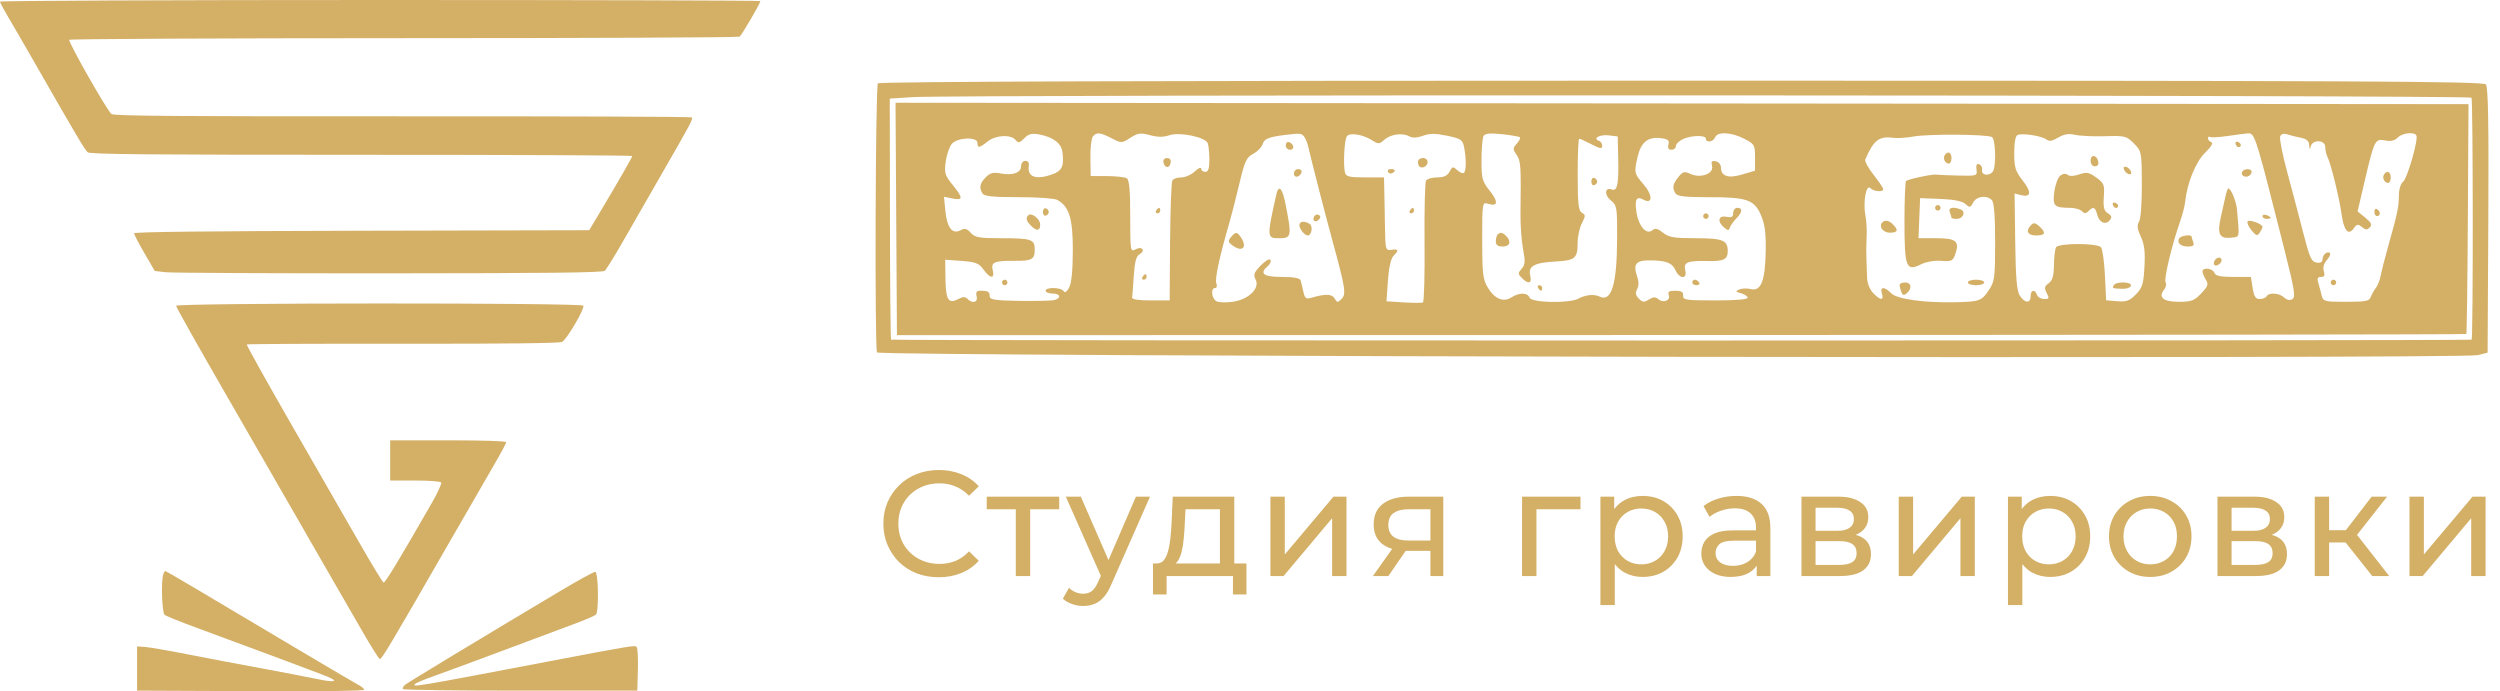 <?xml version="1.0" encoding="UTF-8"?> <svg xmlns="http://www.w3.org/2000/svg" width="217" height="60" viewBox="0 0 217 60" fill="none"><path fill-rule="evenodd" clip-rule="evenodd" d="M76.199 7.237C75.989 7.582 75.916 30.249 76.124 30.59C76.341 30.946 213.755 31.177 215.095 30.825L215.924 30.606L215.986 19.131C216.03 10.857 215.973 7.563 215.779 7.327C215.554 7.052 204.413 7 145.928 7C100.299 7 76.294 7.082 76.199 7.237ZM88.144 12.143C88.385 12.437 88.495 12.417 88.906 12.001C89.286 11.616 89.56 11.548 90.227 11.674C91.416 11.9 92.118 12.435 92.219 13.19C92.378 14.388 92.192 14.819 91.386 15.115C89.927 15.649 89.142 15.371 89.303 14.379C89.343 14.129 89.222 13.959 89.001 13.959C88.793 13.959 88.631 14.162 88.631 14.423C88.631 14.997 87.902 15.254 86.843 15.053C86.222 14.934 85.936 15.01 85.561 15.39C85.042 15.915 84.969 16.292 85.286 16.799C85.435 17.037 86.227 17.117 88.405 17.114C90.011 17.112 91.524 17.218 91.767 17.349C92.807 17.913 93.129 18.963 93.121 21.758C93.116 23.485 93.005 24.596 92.801 24.97C92.598 25.339 92.428 25.446 92.321 25.27C92.117 24.934 90.762 24.906 90.762 25.237C90.762 25.369 91.029 25.477 91.354 25.477C92.031 25.477 92.153 25.867 91.532 26.041C91.304 26.105 89.946 26.14 88.513 26.118C86.375 26.084 85.909 26.013 85.908 25.717C85.907 25.32 85.769 25.237 85.101 25.237C84.766 25.237 84.681 25.361 84.773 25.717C84.91 26.247 84.409 26.383 83.967 25.935C83.78 25.746 83.574 25.746 83.227 25.934C82.335 26.417 82.096 26.068 82.068 24.243L82.043 22.543L83.474 22.648C84.691 22.737 84.974 22.849 85.367 23.395C85.945 24.2 86.362 24.231 86.169 23.454C85.996 22.755 86.304 22.624 88.076 22.641C89.573 22.656 89.815 22.518 89.815 21.649C89.815 20.771 89.534 20.678 86.872 20.678C84.991 20.678 84.618 20.611 84.256 20.206C83.92 19.829 83.739 19.785 83.363 19.989C82.667 20.367 82.193 19.754 82.055 18.296L81.939 17.078L82.68 17.229C83.611 17.417 83.611 17.182 82.68 16.038C82.013 15.217 81.954 15.018 82.089 14.021C82.172 13.412 82.415 12.717 82.63 12.477C83.128 11.919 84.842 11.859 84.842 12.399C84.842 12.876 85.004 12.854 85.724 12.279C86.425 11.721 87.737 11.647 88.144 12.143ZM90.525 18.398C90.525 18.618 90.64 18.759 90.78 18.712C90.92 18.665 91.035 18.524 91.035 18.398C91.035 18.273 90.92 18.132 90.78 18.084C90.64 18.037 90.525 18.178 90.525 18.398ZM89.254 18.687C89.016 18.928 89.078 19.177 89.477 19.581C89.98 20.091 90.289 20.056 90.289 19.487C90.289 19.005 89.524 18.413 89.254 18.687ZM86.973 24.517C86.973 24.649 87.08 24.758 87.21 24.758C87.34 24.758 87.447 24.649 87.447 24.517C87.447 24.386 87.34 24.277 87.21 24.277C87.08 24.277 86.973 24.386 86.973 24.517ZM94.854 11.859C94.728 12.024 94.635 12.861 94.647 13.719L94.67 15.279L96.091 15.284C96.872 15.286 97.645 15.374 97.808 15.478C98.02 15.613 98.104 16.551 98.104 18.781C98.104 21.788 98.12 21.886 98.563 21.646C99.132 21.337 99.469 21.751 98.908 22.07C98.624 22.231 98.49 22.734 98.415 23.927C98.359 24.826 98.292 25.678 98.267 25.82C98.239 25.983 98.827 26.077 99.874 26.077H101.526L101.562 21.002C101.582 18.211 101.671 15.808 101.76 15.663C101.848 15.518 102.201 15.399 102.543 15.399C102.885 15.399 103.412 15.164 103.713 14.877C104.014 14.59 104.261 14.482 104.261 14.637C104.261 14.792 104.421 14.919 104.617 14.919C104.879 14.919 104.972 14.641 104.972 13.859C104.972 13.276 104.909 12.633 104.833 12.431C104.63 11.896 102.363 11.43 101.478 11.743C100.99 11.915 100.486 11.912 99.824 11.733C99.002 11.511 98.767 11.542 98.114 11.962C97.369 12.439 97.34 12.44 96.496 12.004C95.484 11.481 95.165 11.453 94.854 11.859ZM101.611 14.139C101.515 14.645 101.095 14.613 100.988 14.092C100.943 13.874 101.073 13.719 101.301 13.719C101.545 13.719 101.661 13.876 101.611 14.139ZM100.458 18.518C100.32 18.518 100.273 18.41 100.354 18.278C100.434 18.146 100.547 18.038 100.604 18.038C100.662 18.038 100.709 18.146 100.709 18.278C100.709 18.41 100.596 18.518 100.458 18.518ZM99.274 24.277C99.136 24.277 99.089 24.169 99.169 24.038C99.25 23.906 99.363 23.798 99.42 23.798C99.478 23.798 99.525 23.906 99.525 24.038C99.525 24.169 99.412 24.277 99.274 24.277ZM109.589 12.522C109.738 12.047 110.091 11.897 111.484 11.721C112.836 11.55 112.967 11.561 113.2 11.859C113.329 12.024 113.492 12.429 113.564 12.759C113.755 13.645 115.026 18.59 115.63 20.798C116.783 25.018 116.865 25.528 116.452 25.941C116.11 26.283 116.055 26.28 115.847 25.909C115.62 25.505 115.035 25.488 113.804 25.853C113.37 25.982 113.257 25.892 113.133 25.323C113.051 24.946 112.943 24.503 112.893 24.337C112.832 24.138 112.286 24.038 111.255 24.038C109.652 24.038 109.278 23.738 110.061 23.08C110.255 22.917 110.35 22.679 110.272 22.552C110.194 22.424 109.816 22.646 109.43 23.045C108.85 23.647 108.773 23.853 108.983 24.25C109.384 25.009 108.416 25.977 107.047 26.188C106.446 26.28 105.786 26.261 105.581 26.145C105.158 25.905 105.071 24.997 105.471 24.997C105.622 24.997 105.666 24.822 105.575 24.582C105.434 24.208 105.859 22.251 106.736 19.238C106.909 18.644 107.288 17.156 107.579 15.93C108.041 13.985 108.193 13.657 108.773 13.353C109.139 13.161 109.506 12.787 109.589 12.522ZM111.603 12.619C111.603 12.828 111.772 12.999 111.978 12.999C112.396 12.999 112.323 12.482 111.884 12.334C111.729 12.282 111.603 12.41 111.603 12.619ZM112.313 15.059C112.313 15.482 112.823 15.409 112.97 14.964C113.021 14.807 112.894 14.679 112.688 14.679C112.482 14.679 112.313 14.85 112.313 15.059ZM110.78 16.899C109.958 20.568 109.964 20.678 110.985 20.678C112.114 20.678 112.14 20.555 111.589 17.738C111.308 16.303 110.988 15.971 110.78 16.899ZM114.082 18.77C113.857 19.139 114.165 19.377 114.469 19.069C114.639 18.897 114.643 18.763 114.482 18.662C114.349 18.579 114.169 18.628 114.082 18.77ZM112.787 19.55C112.787 19.882 113.246 20.438 113.519 20.438C113.847 20.438 113.979 19.632 113.683 19.441C113.225 19.146 112.787 19.2 112.787 19.55ZM106.845 20.584C106.576 20.912 106.597 21.02 106.98 21.304C107.787 21.902 108.276 21.518 107.765 20.688C107.401 20.097 107.257 20.081 106.845 20.584ZM116.898 11.845C116.684 12.188 116.579 14.304 116.743 14.979C116.828 15.329 117.12 15.399 118.487 15.399H120.129L120.155 16.419C120.169 16.98 120.196 18.41 120.214 19.598C120.246 21.692 120.263 21.756 120.78 21.683C121.405 21.595 121.444 21.711 120.954 22.207C120.727 22.438 120.55 23.226 120.471 24.362L120.346 26.154L121.836 26.248C122.655 26.299 123.409 26.301 123.51 26.251C123.612 26.201 123.675 23.864 123.651 21.057C123.627 18.25 123.684 15.828 123.777 15.676C123.87 15.523 124.309 15.399 124.752 15.399C125.327 15.399 125.635 15.255 125.823 14.899C126.066 14.439 126.12 14.43 126.502 14.779C126.73 14.989 126.988 15.088 127.075 14.999C127.273 14.799 127.279 13.77 127.087 12.8C126.955 12.127 126.824 12.037 125.612 11.782C124.599 11.569 124.101 11.569 123.516 11.784C122.997 11.974 122.608 11.988 122.313 11.828C121.711 11.502 120.681 11.653 120.143 12.146C119.742 12.514 119.638 12.52 119.142 12.202C118.298 11.66 117.131 11.474 116.898 11.845ZM123.125 14.327C123.058 14.15 123.067 13.941 123.145 13.863C123.41 13.593 123.918 13.718 123.918 14.053C123.918 14.507 123.277 14.728 123.125 14.327ZM120.855 15.028C120.734 15.105 120.568 15.057 120.486 14.923C120.404 14.789 120.504 14.679 120.707 14.679C121.123 14.679 121.184 14.823 120.855 15.028ZM122.483 18.518C122.345 18.518 122.298 18.41 122.378 18.278C122.459 18.146 122.572 18.038 122.629 18.038C122.687 18.038 122.734 18.146 122.734 18.278C122.734 18.41 122.621 18.518 122.483 18.518ZM128.595 13.873C128.596 12.89 128.678 11.954 128.777 11.792C128.904 11.584 129.374 11.542 130.385 11.649C131.17 11.732 131.865 11.854 131.93 11.918C131.993 11.983 131.871 12.232 131.657 12.471C131.303 12.868 131.302 12.954 131.64 13.443C132.007 13.974 132.031 14.333 131.978 18.518C131.965 19.508 132.065 20.903 132.2 21.617C132.405 22.7 132.385 22.986 132.078 23.329C131.746 23.701 131.747 23.777 132.094 24.129C132.652 24.695 132.991 24.61 132.827 23.945C132.62 23.11 133.147 22.803 134.963 22.703C136.743 22.605 136.933 22.445 136.941 21.038C136.944 20.51 137.109 19.761 137.309 19.373C137.635 18.739 137.635 18.647 137.308 18.461C137.009 18.292 136.943 17.694 136.943 15.147C136.943 13.438 137.001 12.039 137.071 12.039C137.141 12.039 137.621 12.257 138.137 12.524C138.888 12.912 139.075 12.94 139.075 12.664C139.075 12.474 138.949 12.277 138.796 12.225C138.212 12.028 138.846 11.656 139.612 11.747L140.415 11.842L140.462 13.771C140.515 15.954 140.377 16.63 139.915 16.45C139.304 16.212 139.223 16.905 139.807 17.384C140.354 17.834 140.377 17.97 140.365 20.765C140.349 24.685 139.876 26.242 138.851 25.745C138.367 25.511 137.637 25.581 137.008 25.922C136.221 26.349 132.935 26.283 132.766 25.837C132.595 25.385 131.876 25.374 131.192 25.814C130.488 26.266 129.733 25.948 129.13 24.946C128.716 24.258 128.656 23.736 128.655 20.842C128.654 17.64 128.67 17.531 129.126 17.678C130.008 17.962 130.088 17.546 129.334 16.595C128.651 15.735 128.592 15.518 128.595 13.873ZM138.127 15.759C138.127 15.979 138.242 16.12 138.382 16.073C138.522 16.025 138.636 15.884 138.636 15.759C138.636 15.633 138.522 15.492 138.382 15.445C138.242 15.398 138.127 15.539 138.127 15.759ZM129.996 20.358C129.909 20.446 129.838 20.716 129.838 20.958C129.838 21.267 130.014 21.398 130.43 21.398C131.061 21.398 131.208 20.962 130.738 20.486C130.416 20.16 130.225 20.127 129.996 20.358ZM133.509 24.997C133.59 25.129 133.702 25.237 133.76 25.237C133.818 25.237 133.864 25.129 133.864 24.997C133.864 24.865 133.751 24.758 133.614 24.758C133.476 24.758 133.429 24.865 133.509 24.997ZM148.87 11.919C148.719 12.319 148.074 12.416 148.074 12.039C148.074 11.712 146.812 11.736 146.072 12.078C145.74 12.231 145.469 12.501 145.469 12.678C145.469 12.854 145.297 12.999 145.086 12.999C144.826 12.999 144.741 12.852 144.821 12.542C144.918 12.169 144.788 12.067 144.11 11.987C143.04 11.861 142.43 12.361 142.147 13.599C141.829 14.989 141.844 15.059 142.652 15.991C143.47 16.935 143.466 17.773 142.645 17.328C142.028 16.994 141.871 17.306 142.058 18.493C142.241 19.65 142.926 20.404 143.418 19.99C143.669 19.779 143.882 19.826 144.348 20.197C144.855 20.601 145.308 20.678 147.176 20.678C149.536 20.678 149.969 20.851 149.969 21.792C149.969 22.518 149.612 22.693 148.202 22.658C146.468 22.615 146.11 22.765 146.282 23.46C146.477 24.246 145.789 24.244 145.435 23.458C145.14 22.803 144.616 22.606 143.152 22.601C141.995 22.597 141.739 22.937 142.102 23.993C142.257 24.443 142.257 24.818 142.101 25.101C141.927 25.416 141.966 25.631 142.25 25.918C142.573 26.246 142.712 26.258 143.123 25.999C143.498 25.762 143.689 25.755 143.945 25.97C144.385 26.34 145.027 26.081 144.847 25.607C144.741 25.325 144.876 25.237 145.417 25.237C145.947 25.237 146.118 25.343 146.094 25.657C146.064 26.036 146.342 26.077 148.903 26.077C150.67 26.077 151.728 25.987 151.699 25.837C151.675 25.705 151.408 25.531 151.107 25.451C150.628 25.322 150.612 25.281 150.976 25.125C151.204 25.026 151.653 25.012 151.975 25.094C152.851 25.317 153.223 24.368 153.263 21.807C153.289 20.192 153.19 19.453 152.842 18.655C152.26 17.322 151.617 17.108 148.22 17.116C146.317 17.12 145.589 17.038 145.44 16.8C145.135 16.312 145.189 15.986 145.678 15.374C146.069 14.884 146.199 14.851 146.735 15.098C147.619 15.507 148.78 15.074 148.606 14.4C148.507 14.017 148.578 13.93 148.928 13.999C149.177 14.048 149.377 14.287 149.378 14.538C149.38 15.302 150.014 15.509 151.237 15.143L152.337 14.814V13.671C152.337 12.582 152.293 12.507 151.399 12.044C150.285 11.468 149.064 11.408 148.87 11.919ZM149.85 18.817C150.31 18.906 150.442 18.832 150.442 18.485C150.442 18.239 150.602 18.038 150.797 18.038C151.281 18.038 151.244 18.426 150.709 18.968C150.464 19.216 150.215 19.567 150.155 19.748C150.062 20.028 149.986 20.028 149.652 19.749C149.033 19.231 149.15 18.681 149.85 18.817ZM148.074 18.998C147.944 18.998 147.837 18.89 147.837 18.758C147.837 18.626 147.944 18.518 148.074 18.518C148.204 18.518 148.311 18.626 148.311 18.758C148.311 18.89 148.204 18.998 148.074 18.998ZM147.259 24.758C147.056 24.758 146.89 24.649 146.89 24.517C146.89 24.386 146.99 24.277 147.113 24.277C147.235 24.277 147.401 24.386 147.482 24.517C147.562 24.649 147.462 24.758 147.259 24.758ZM164.296 11.96C164.687 12.013 165.486 11.964 166.073 11.853C167.319 11.615 172.51 11.649 172.906 11.898C173.19 12.076 173.281 14.126 173.034 14.779C172.838 15.296 171.951 15.282 172.042 14.764C172.08 14.546 171.97 14.319 171.796 14.257C171.58 14.181 171.505 14.323 171.559 14.712C171.636 15.264 171.596 15.278 169.98 15.239C169.068 15.218 168.216 15.181 168.086 15.157C167.754 15.097 165.606 15.552 165.443 15.717C165.369 15.791 165.309 17.381 165.308 19.249C165.307 23.202 165.457 23.592 166.735 22.946C167.175 22.724 167.905 22.597 168.488 22.641C169.382 22.71 169.509 22.652 169.71 22.086C170.115 20.942 169.81 20.678 168.083 20.678H166.525L166.595 18.938L166.665 17.198L168.432 17.267C169.615 17.314 170.333 17.459 170.604 17.707C170.972 18.044 171.032 18.033 171.272 17.578C171.563 17.027 172.445 16.912 172.893 17.366C173.087 17.563 173.177 18.72 173.177 21.011C173.177 24.097 173.134 24.432 172.645 25.163C172 26.124 171.833 26.186 169.736 26.234C167.023 26.296 164.659 25.964 164.151 25.45C163.564 24.855 163.158 24.869 163.349 25.477C163.549 26.114 163.196 26.086 162.574 25.416C162.269 25.087 162.067 24.545 162.059 24.036C162.052 23.575 162.027 22.82 162.004 22.358C161.981 21.896 161.99 21.086 162.024 20.558C162.057 20.03 162.01 19.199 161.918 18.712C161.697 17.531 161.98 15.956 162.347 16.328C162.647 16.631 163.469 16.698 163.465 16.419C163.464 16.32 163.087 15.76 162.628 15.174C162.169 14.589 161.842 13.995 161.901 13.854C162.611 12.186 163.1 11.799 164.296 11.96ZM168.796 13.479C168.623 13.762 168.848 14.199 169.165 14.199C169.288 14.199 169.388 13.983 169.388 13.719C169.388 13.213 169.044 13.073 168.796 13.479ZM167.967 18.038C167.967 18.17 168.074 18.278 168.204 18.278C168.334 18.278 168.441 18.17 168.441 18.038C168.441 17.906 168.334 17.799 168.204 17.799C168.074 17.799 167.967 17.906 167.967 18.038ZM169.244 18.418C169.324 18.627 169.388 18.843 169.388 18.898C169.388 18.953 169.59 18.998 169.836 18.998C170.399 18.998 170.666 18.366 170.183 18.178C169.507 17.916 169.094 18.021 169.244 18.418ZM163.487 19.226C162.991 19.537 163.375 20.198 164.052 20.198C164.756 20.198 164.815 19.942 164.232 19.408C163.967 19.164 163.692 19.098 163.487 19.226ZM170.809 24.517C170.809 24.649 171.129 24.758 171.52 24.758C171.91 24.758 172.23 24.649 172.23 24.517C172.23 24.386 171.91 24.277 171.52 24.277C171.129 24.277 170.809 24.386 170.809 24.517ZM164.889 24.738C164.889 24.859 164.954 25.132 165.035 25.344C165.148 25.642 165.255 25.667 165.508 25.454C165.99 25.049 165.907 24.517 165.362 24.517C165.102 24.517 164.889 24.617 164.889 24.738ZM175.131 11.713C174.941 11.794 174.835 12.356 174.835 13.284C174.835 14.536 174.933 14.855 175.562 15.66C176.356 16.676 176.306 17.16 175.428 16.938L174.866 16.794L174.92 20.956C174.961 24.106 175.057 25.249 175.317 25.657C175.742 26.327 176.256 26.359 176.256 25.717C176.256 25.155 176.618 25.077 176.815 25.597C176.89 25.795 177.172 25.957 177.441 25.957C177.87 25.957 177.897 25.893 177.656 25.436C177.426 25.003 177.455 24.86 177.825 24.586C178.157 24.34 178.273 23.94 178.285 22.995C178.294 22.301 178.375 21.612 178.466 21.463C178.695 21.087 182.064 21.09 182.368 21.467C182.498 21.627 182.651 22.727 182.709 23.912L182.814 26.066L183.772 26.147C184.563 26.214 184.844 26.113 185.386 25.563C185.957 24.985 186.055 24.671 186.139 23.159C186.211 21.848 186.134 21.203 185.824 20.541C185.513 19.878 185.475 19.561 185.668 19.247C185.817 19.006 185.919 17.634 185.911 15.982C185.898 13.178 185.887 13.123 185.223 12.45C184.585 11.803 184.45 11.77 182.711 11.823C181.701 11.854 180.531 11.799 180.111 11.702C179.561 11.574 179.152 11.642 178.647 11.944C178.137 12.249 177.86 12.294 177.633 12.109C177.262 11.804 175.551 11.534 175.131 11.713ZM181.839 14.439C181.619 14.439 181.466 14.234 181.466 13.939C181.466 13.354 182.02 13.437 182.135 14.039C182.18 14.276 182.06 14.439 181.839 14.439ZM184.767 15.114C184.596 15.056 184.41 14.867 184.353 14.694C184.293 14.514 184.382 14.424 184.56 14.484C184.731 14.542 184.917 14.731 184.974 14.904C185.034 15.084 184.945 15.174 184.767 15.114ZM178.316 16.636C178.398 16.021 178.634 15.393 178.84 15.239C179.072 15.065 179.315 15.042 179.477 15.178C179.637 15.313 180.025 15.297 180.477 15.138C181.111 14.914 181.322 14.953 181.954 15.409C182.631 15.897 182.685 16.037 182.612 17.09C182.549 17.999 182.622 18.295 182.964 18.512C183.3 18.724 183.336 18.859 183.125 19.117C182.756 19.567 182.204 19.312 182.031 18.612C181.872 17.971 181.694 17.903 181.277 18.326C181.056 18.55 180.929 18.55 180.708 18.326C180.552 18.168 180.081 18.038 179.662 18.038C178.302 18.038 178.149 17.879 178.316 16.636ZM183.852 17.864C183.823 18.151 183.498 18.096 183.396 17.787C183.344 17.628 183.43 17.542 183.586 17.595C183.742 17.647 183.862 17.769 183.852 17.864ZM176.73 20.438C175.987 20.438 175.798 20.038 176.3 19.53C176.517 19.31 176.679 19.335 177.011 19.639C177.626 20.203 177.543 20.438 176.73 20.438ZM184.233 25.069C183.34 25.036 183.316 25.026 183.479 24.758C183.693 24.406 185.08 24.451 184.963 24.805C184.911 24.964 184.583 25.083 184.233 25.069ZM191.833 11.886C191.933 11.949 192.599 11.915 193.313 11.81C194.026 11.705 194.783 11.606 194.996 11.589C195.017 11.588 195.039 11.586 195.059 11.584C195.145 11.576 195.22 11.569 195.29 11.584C195.76 11.684 196.03 12.75 198.102 20.936L198.329 21.835C199.16 25.119 199.266 25.785 198.984 25.962C198.767 26.098 198.511 26.049 198.268 25.825C197.832 25.425 196.957 25.364 196.741 25.717C196.661 25.849 196.39 25.957 196.138 25.957C195.788 25.957 195.646 25.732 195.53 24.997L195.378 24.038H193.862C192.732 24.038 192.31 23.946 192.209 23.678C192.058 23.277 191.176 23.178 191.176 23.561C191.176 23.695 191.306 24.015 191.465 24.273C191.713 24.675 191.656 24.844 191.065 25.469C190.467 26.102 190.212 26.197 189.111 26.197C187.765 26.197 187.3 25.801 187.854 25.125C188.01 24.934 188.063 24.656 187.972 24.507C187.807 24.236 188.509 21.29 189.228 19.238C189.436 18.644 189.633 17.888 189.666 17.558C189.83 15.917 190.583 14.049 191.397 13.264C191.926 12.753 192.131 12.409 191.946 12.344C191.783 12.286 191.65 12.134 191.65 12.005C191.65 11.876 191.732 11.823 191.833 11.886ZM194.054 12.507C194.106 12.666 194.225 12.787 194.32 12.777C194.603 12.747 194.548 12.418 194.243 12.315C194.087 12.262 194.001 12.349 194.054 12.507ZM194.62 14.902C194.545 15.025 194.592 15.193 194.725 15.276C195.007 15.453 195.439 15.229 195.439 14.905C195.439 14.613 194.798 14.611 194.62 14.902ZM193.177 17.019C193.1 17.381 192.921 18.178 192.78 18.788C192.432 20.288 192.629 20.728 193.602 20.633C193.661 20.628 193.716 20.623 193.766 20.619C193.966 20.603 194.101 20.593 194.187 20.521C194.366 20.371 194.328 19.955 194.211 18.667L194.211 18.664C194.196 18.508 194.181 18.34 194.165 18.158C194.103 17.47 193.645 16.359 193.422 16.359C193.364 16.359 193.254 16.656 193.177 17.019ZM196.386 18.766C196.386 18.894 196.546 18.998 196.741 18.998C196.937 18.998 197.097 18.956 197.097 18.904C197.097 18.852 196.937 18.747 196.741 18.672C196.546 18.596 196.386 18.638 196.386 18.766ZM195.093 19.222C195.024 19.336 195.178 19.682 195.435 19.993C195.834 20.475 195.938 20.505 196.141 20.198C196.272 20 196.381 19.775 196.383 19.697C196.389 19.441 195.222 19.012 195.093 19.222ZM189.163 20.678C188.925 21.069 189.267 21.398 189.913 21.398C190.366 21.398 190.481 21.303 190.373 21.018C190.293 20.809 190.229 20.594 190.229 20.538C190.229 20.328 189.303 20.449 189.163 20.678ZM192.232 22.614C192.146 22.755 192.133 22.927 192.202 22.998C192.372 23.17 192.834 22.867 192.834 22.584C192.834 22.277 192.425 22.297 192.232 22.614ZM197.918 11.851C197.847 12.042 198.122 13.431 198.53 14.938C198.939 16.445 199.563 18.812 199.918 20.198C200.471 22.361 200.635 22.729 201.079 22.794C201.416 22.845 201.596 22.745 201.596 22.509C201.596 22.105 202.023 21.751 202.242 21.972C202.32 22.051 202.196 22.324 201.968 22.579C201.703 22.876 201.61 23.223 201.709 23.54C201.825 23.909 201.762 24.038 201.466 24.038C201.162 24.038 201.106 24.165 201.233 24.578C201.324 24.875 201.455 25.36 201.525 25.657C201.644 26.164 201.773 26.197 203.644 26.197C205.329 26.197 205.66 26.132 205.784 25.777C205.865 25.547 206.062 25.195 206.222 24.997C206.381 24.799 206.573 24.314 206.647 23.918C206.721 23.522 207.01 22.388 207.289 21.398C208.1 18.522 208.216 17.974 208.222 16.985C208.225 16.442 208.376 15.94 208.581 15.785C208.955 15.503 209.938 12.079 209.738 11.752C209.535 11.419 208.515 11.542 208.115 11.947C207.855 12.211 207.51 12.29 207.037 12.194C206.156 12.015 206.091 12.142 205.278 15.615L204.638 18.35L205.308 18.896C205.833 19.325 205.916 19.506 205.692 19.738C205.465 19.972 205.324 19.965 205.015 19.705C204.678 19.422 204.578 19.44 204.293 19.834C203.829 20.477 203.448 20.021 203.248 18.584C203.056 17.198 202.33 14.239 202.042 13.662C201.927 13.433 201.833 13.028 201.833 12.762C201.833 12.134 200.736 12.079 200.575 12.699C200.49 13.031 200.462 13.012 200.44 12.606C200.421 12.248 200.217 12.056 199.761 11.969C199.403 11.9 198.871 11.768 198.58 11.675C198.217 11.559 198.008 11.614 197.918 11.851ZM207.294 15.879C206.976 15.879 206.752 15.442 206.925 15.159C207.172 14.753 207.517 14.893 207.517 15.399C207.517 15.663 207.417 15.879 207.294 15.879ZM206.333 18.758C206.203 18.758 206.096 18.59 206.096 18.384C206.096 18.179 206.203 18.077 206.333 18.158C206.463 18.24 206.57 18.408 206.57 18.532C206.57 18.657 206.463 18.758 206.333 18.758ZM202.544 24.758C202.413 24.758 202.307 24.649 202.307 24.517C202.307 24.386 202.413 24.277 202.544 24.277C202.674 24.277 202.781 24.386 202.781 24.517C202.781 24.649 202.674 24.758 202.544 24.758ZM77.232 8.56L79.201 8.431C82.79 8.196 214.384 8.243 214.528 8.48C214.663 8.702 214.673 29.345 214.538 29.482C214.437 29.584 77.446 29.582 77.345 29.48C77.299 29.433 77.255 24.707 77.247 18.977L77.232 8.56ZM77.793 19.004L77.855 29.09L145.926 29.08C183.365 29.075 214.032 29.035 214.075 28.991C214.118 28.948 214.179 24.441 214.21 18.976L214.267 9.04L145.999 8.979L77.732 8.919L77.793 19.004Z" fill="#D4AF66"></path><path d="M81.486 50.104C80.793 50.104 80.151 49.991 79.562 49.766C78.981 49.532 78.474 49.207 78.041 48.791C77.616 48.366 77.283 47.872 77.04 47.309C76.797 46.746 76.676 46.126 76.676 45.45C76.676 44.774 76.797 44.154 77.04 43.591C77.283 43.028 77.621 42.538 78.054 42.122C78.487 41.697 78.994 41.372 79.575 41.147C80.164 40.913 80.806 40.796 81.499 40.796C82.201 40.796 82.847 40.917 83.436 41.16C84.034 41.394 84.541 41.745 84.957 42.213L84.112 43.032C83.765 42.668 83.375 42.399 82.942 42.226C82.509 42.044 82.045 41.953 81.551 41.953C81.04 41.953 80.563 42.04 80.121 42.213C79.688 42.386 79.311 42.629 78.99 42.941C78.669 43.253 78.418 43.626 78.236 44.059C78.063 44.484 77.976 44.947 77.976 45.45C77.976 45.953 78.063 46.421 78.236 46.854C78.418 47.279 78.669 47.647 78.99 47.959C79.311 48.271 79.688 48.514 80.121 48.687C80.563 48.86 81.04 48.947 81.551 48.947C82.045 48.947 82.509 48.86 82.942 48.687C83.375 48.505 83.765 48.228 84.112 47.855L84.957 48.674C84.541 49.142 84.034 49.497 83.436 49.74C82.847 49.983 82.197 50.104 81.486 50.104ZM88.17 50V43.877L88.482 44.202H85.648V43.11H91.94V44.202H89.119L89.418 43.877V50H88.17ZM94.022 52.6C93.692 52.6 93.372 52.544 93.06 52.431C92.748 52.327 92.479 52.171 92.254 51.963L92.787 51.027C92.96 51.192 93.151 51.317 93.359 51.404C93.567 51.491 93.788 51.534 94.022 51.534C94.325 51.534 94.576 51.456 94.776 51.3C94.975 51.144 95.161 50.867 95.335 50.468L95.764 49.519L95.894 49.363L98.598 43.11H99.82L96.479 50.689C96.279 51.174 96.054 51.556 95.803 51.833C95.56 52.11 95.291 52.305 94.997 52.418C94.702 52.539 94.377 52.6 94.022 52.6ZM95.66 50.221L92.514 43.11H93.814L96.492 49.246L95.66 50.221ZM105.89 49.415V44.202H102.9L102.835 45.528C102.818 45.961 102.788 46.382 102.744 46.789C102.71 47.188 102.649 47.556 102.562 47.894C102.484 48.232 102.367 48.509 102.211 48.726C102.055 48.943 101.847 49.077 101.587 49.129L100.352 48.908C100.621 48.917 100.838 48.83 101.002 48.648C101.167 48.457 101.293 48.197 101.379 47.868C101.475 47.539 101.544 47.166 101.587 46.75C101.631 46.325 101.665 45.888 101.691 45.437L101.795 43.11H107.138V49.415H105.89ZM100.079 51.599V48.908H108.191V51.599H107.021V50H101.262V51.599H100.079ZM110.272 50V43.11H111.52V48.128L115.745 43.11H116.876V50H115.628V44.982L111.416 50H110.272ZM124.161 50V47.582L124.356 47.816H122.159C121.24 47.816 120.521 47.621 120.001 47.231C119.489 46.841 119.234 46.273 119.234 45.528C119.234 44.731 119.507 44.128 120.053 43.721C120.607 43.314 121.344 43.11 122.263 43.11H125.279V50H124.161ZM119.169 50L121.041 47.361H122.328L120.508 50H119.169ZM124.161 47.192V43.851L124.356 44.202H122.302C121.73 44.202 121.288 44.31 120.976 44.527C120.664 44.735 120.508 45.082 120.508 45.567C120.508 46.468 121.088 46.919 122.25 46.919H124.356L124.161 47.192ZM132.115 50V43.11H137.185V44.202H133.064L133.363 43.916V50H132.115ZM142.57 50.078C141.998 50.078 141.474 49.948 140.997 49.688C140.529 49.419 140.152 49.025 139.866 48.505C139.589 47.985 139.45 47.335 139.45 46.555C139.45 45.775 139.585 45.125 139.853 44.605C140.131 44.085 140.503 43.695 140.971 43.435C141.448 43.175 141.981 43.045 142.57 43.045C143.246 43.045 143.844 43.192 144.364 43.487C144.884 43.782 145.296 44.193 145.599 44.722C145.903 45.242 146.054 45.853 146.054 46.555C146.054 47.257 145.903 47.872 145.599 48.401C145.296 48.93 144.884 49.341 144.364 49.636C143.844 49.931 143.246 50.078 142.57 50.078ZM138.917 52.522V43.11H140.113V44.969L140.035 46.568L140.165 48.167V52.522H138.917ZM142.466 48.986C142.908 48.986 143.303 48.886 143.649 48.687C144.005 48.488 144.282 48.206 144.481 47.842C144.689 47.469 144.793 47.04 144.793 46.555C144.793 46.061 144.689 45.636 144.481 45.281C144.282 44.917 144.005 44.635 143.649 44.436C143.303 44.237 142.908 44.137 142.466 44.137C142.033 44.137 141.639 44.237 141.283 44.436C140.937 44.635 140.659 44.917 140.451 45.281C140.252 45.636 140.152 46.061 140.152 46.555C140.152 47.04 140.252 47.469 140.451 47.842C140.659 48.206 140.937 48.488 141.283 48.687C141.639 48.886 142.033 48.986 142.466 48.986ZM152.484 50V48.544L152.419 48.271V45.788C152.419 45.259 152.263 44.852 151.951 44.566C151.648 44.271 151.188 44.124 150.573 44.124C150.166 44.124 149.767 44.193 149.377 44.332C148.987 44.462 148.658 44.64 148.389 44.865L147.869 43.929C148.224 43.643 148.649 43.426 149.143 43.279C149.646 43.123 150.17 43.045 150.716 43.045C151.661 43.045 152.389 43.275 152.9 43.734C153.411 44.193 153.667 44.895 153.667 45.84V50H152.484ZM150.222 50.078C149.711 50.078 149.26 49.991 148.87 49.818C148.489 49.645 148.194 49.406 147.986 49.103C147.778 48.791 147.674 48.44 147.674 48.05C147.674 47.677 147.761 47.339 147.934 47.036C148.116 46.733 148.406 46.49 148.805 46.308C149.212 46.126 149.758 46.035 150.443 46.035H152.627V46.932H150.495C149.871 46.932 149.451 47.036 149.234 47.244C149.017 47.452 148.909 47.703 148.909 47.998C148.909 48.336 149.043 48.609 149.312 48.817C149.581 49.016 149.953 49.116 150.43 49.116C150.898 49.116 151.305 49.012 151.652 48.804C152.007 48.596 152.263 48.293 152.419 47.894L152.666 48.752C152.501 49.159 152.211 49.484 151.795 49.727C151.379 49.961 150.855 50.078 150.222 50.078ZM156.369 50V43.11H159.567C160.373 43.11 161.006 43.266 161.465 43.578C161.933 43.881 162.167 44.315 162.167 44.878C162.167 45.441 161.946 45.879 161.504 46.191C161.071 46.494 160.495 46.646 159.775 46.646L159.97 46.308C160.794 46.308 161.405 46.46 161.803 46.763C162.202 47.066 162.401 47.513 162.401 48.102C162.401 48.7 162.176 49.168 161.725 49.506C161.283 49.835 160.603 50 159.684 50H156.369ZM157.591 49.038H159.593C160.113 49.038 160.503 48.96 160.763 48.804C161.023 48.639 161.153 48.379 161.153 48.024C161.153 47.66 161.032 47.396 160.789 47.231C160.555 47.058 160.183 46.971 159.671 46.971H157.591V49.038ZM157.591 46.074H159.463C159.94 46.074 160.3 45.987 160.542 45.814C160.794 45.632 160.919 45.381 160.919 45.06C160.919 44.731 160.794 44.484 160.542 44.319C160.3 44.154 159.94 44.072 159.463 44.072H157.591V46.074ZM164.81 50V43.11H166.058V48.128L170.283 43.11H171.414V50H170.166V44.982L165.954 50H164.81ZM177.944 50.078C177.372 50.078 176.848 49.948 176.371 49.688C175.903 49.419 175.526 49.025 175.24 48.505C174.963 47.985 174.824 47.335 174.824 46.555C174.824 45.775 174.958 45.125 175.227 44.605C175.504 44.085 175.877 43.695 176.345 43.435C176.822 43.175 177.355 43.045 177.944 43.045C178.62 43.045 179.218 43.192 179.738 43.487C180.258 43.782 180.67 44.193 180.973 44.722C181.276 45.242 181.428 45.853 181.428 46.555C181.428 47.257 181.276 47.872 180.973 48.401C180.67 48.93 180.258 49.341 179.738 49.636C179.218 49.931 178.62 50.078 177.944 50.078ZM174.291 52.522V43.11H175.487V44.969L175.409 46.568L175.539 48.167V52.522H174.291ZM177.84 48.986C178.282 48.986 178.676 48.886 179.023 48.687C179.378 48.488 179.656 48.206 179.855 47.842C180.063 47.469 180.167 47.04 180.167 46.555C180.167 46.061 180.063 45.636 179.855 45.281C179.656 44.917 179.378 44.635 179.023 44.436C178.676 44.237 178.282 44.137 177.84 44.137C177.407 44.137 177.012 44.237 176.657 44.436C176.31 44.635 176.033 44.917 175.825 45.281C175.626 45.636 175.526 46.061 175.526 46.555C175.526 47.04 175.626 47.469 175.825 47.842C176.033 48.206 176.31 48.488 176.657 48.687C177.012 48.886 177.407 48.986 177.84 48.986ZM186.647 50.078C185.954 50.078 185.339 49.926 184.801 49.623C184.264 49.32 183.839 48.904 183.527 48.375C183.215 47.838 183.059 47.231 183.059 46.555C183.059 45.87 183.215 45.264 183.527 44.735C183.839 44.206 184.264 43.795 184.801 43.5C185.339 43.197 185.954 43.045 186.647 43.045C187.332 43.045 187.943 43.197 188.48 43.5C189.026 43.795 189.451 44.206 189.754 44.735C190.066 45.255 190.222 45.862 190.222 46.555C190.222 47.24 190.066 47.846 189.754 48.375C189.451 48.904 189.026 49.32 188.48 49.623C187.943 49.926 187.332 50.078 186.647 50.078ZM186.647 48.986C187.089 48.986 187.484 48.886 187.83 48.687C188.186 48.488 188.463 48.206 188.662 47.842C188.862 47.469 188.961 47.04 188.961 46.555C188.961 46.061 188.862 45.636 188.662 45.281C188.463 44.917 188.186 44.635 187.83 44.436C187.484 44.237 187.089 44.137 186.647 44.137C186.205 44.137 185.811 44.237 185.464 44.436C185.118 44.635 184.84 44.917 184.632 45.281C184.424 45.636 184.32 46.061 184.32 46.555C184.32 47.04 184.424 47.469 184.632 47.842C184.84 48.206 185.118 48.488 185.464 48.687C185.811 48.886 186.205 48.986 186.647 48.986ZM192.479 50V43.11H195.677C196.483 43.11 197.116 43.266 197.575 43.578C198.043 43.881 198.277 44.315 198.277 44.878C198.277 45.441 198.056 45.879 197.614 46.191C197.181 46.494 196.605 46.646 195.885 46.646L196.08 46.308C196.904 46.308 197.515 46.46 197.913 46.763C198.312 47.066 198.511 47.513 198.511 48.102C198.511 48.7 198.286 49.168 197.835 49.506C197.393 49.835 196.713 50 195.794 50H192.479ZM193.701 49.038H195.703C196.223 49.038 196.613 48.96 196.873 48.804C197.133 48.639 197.263 48.379 197.263 48.024C197.263 47.66 197.142 47.396 196.899 47.231C196.665 47.058 196.293 46.971 195.781 46.971H193.701V49.038ZM193.701 46.074H195.573C196.05 46.074 196.41 45.987 196.652 45.814C196.904 45.632 197.029 45.381 197.029 45.06C197.029 44.731 196.904 44.484 196.652 44.319C196.41 44.154 196.05 44.072 195.573 44.072H193.701V46.074ZM205.912 50L203.247 46.646L204.274 46.022L207.381 50H205.912ZM200.92 50V43.11H202.168V50H200.92ZM201.791 47.088V46.022H204.066V47.088H201.791ZM204.378 46.698L203.221 46.542L205.86 43.11H207.199L204.378 46.698ZM209.144 50V43.11H210.392V48.128L214.617 43.11H215.748V50H214.5V44.982L210.288 50H209.144Z" fill="#D4AF66"></path><path fill-rule="evenodd" clip-rule="evenodd" d="M0 0.142C0 0.22 0.301 0.789 0.67 1.407C1.038 2.025 2.104 3.866 3.038 5.497C6.734 11.951 7.361 13.01 7.617 13.22C7.826 13.392 12.84 13.438 31.383 13.438C44.309 13.438 54.884 13.483 54.884 13.539C54.884 13.642 53.614 15.849 52.029 18.499L51.142 19.982L31.389 20.027C17.961 20.057 11.637 20.129 11.637 20.251C11.637 20.35 12.041 21.126 12.535 21.975L13.433 23.519L14.357 23.628C14.866 23.688 23.597 23.732 33.761 23.726C47.793 23.717 52.3 23.664 52.49 23.506C52.627 23.392 53.389 22.16 54.183 20.768C54.977 19.376 56.464 16.784 57.487 15.009C59.988 10.669 60.174 10.318 60.046 10.189C59.985 10.129 48.689 10.086 34.944 10.095C15.508 10.108 9.891 10.065 9.674 9.899C9.302 9.614 5.904 3.634 6.013 3.456C6.061 3.379 19.128 3.315 35.051 3.313C50.974 3.312 64.089 3.253 64.195 3.182C64.379 3.059 66 0.286 66 0.093C66 0.042 51.15 0 33 0C14.85 0 0 0.064 0 0.142ZM15.284 26.544C15.284 26.65 17.171 30.007 19.477 34.005C21.783 38.003 24.706 43.08 25.972 45.288C27.238 47.495 28.661 49.969 29.135 50.785C29.609 51.601 30.628 53.366 31.399 54.707C32.17 56.049 32.874 57.171 32.963 57.201C33.123 57.254 33.825 56.077 39.078 46.945C40.541 44.402 42.234 41.47 42.84 40.43C43.446 39.39 43.942 38.468 43.942 38.38C43.942 38.286 41.842 38.219 38.905 38.219H33.868V39.965V41.71H36.029C37.261 41.71 38.236 41.784 38.296 41.882C38.354 41.976 37.984 42.781 37.474 43.671C34.586 48.703 33.43 50.609 33.293 50.563C33.209 50.535 32.264 48.983 31.194 47.114C30.124 45.246 27.469 40.626 25.295 36.849C23.121 33.071 21.379 29.944 21.423 29.899C21.467 29.854 27.569 29.826 34.981 29.836C43.77 29.848 48.573 29.793 48.787 29.678C49.206 29.453 50.779 26.771 50.632 26.532C50.471 26.27 15.284 26.282 15.284 26.544ZM14.174 49.839C13.969 50.376 14.059 53.177 14.287 53.368C14.407 53.468 15.677 53.98 17.11 54.506C21.137 55.984 27.25 58.267 28.311 58.687C29.517 59.166 29.079 59.276 27.401 58.916C26.707 58.767 24.615 58.365 22.753 58.023C20.89 57.681 17.998 57.132 16.326 56.803C14.655 56.474 12.974 56.183 12.592 56.156L11.897 56.108V58.027V59.947L21.754 59.992C27.784 60.02 31.61 59.974 31.61 59.874C31.61 59.784 31.395 59.599 31.133 59.462C30.87 59.325 28.74 58.074 26.4 56.681C17.302 51.268 14.416 49.563 14.349 49.563C14.311 49.563 14.232 49.688 14.174 49.839ZM48.545 51.35C41.905 55.309 35.498 59.18 35.184 59.423C35 59.565 34.908 59.741 34.981 59.814C35.054 59.887 39.659 59.947 45.216 59.947H55.318L55.368 58.13C55.396 57.13 55.347 56.241 55.26 56.154C55.101 55.994 54.82 56.04 47.676 57.401C35.842 59.655 35.709 59.678 36.048 59.352C36.139 59.265 36.877 58.959 37.69 58.672C38.501 58.384 41.198 57.389 43.682 56.46C46.165 55.531 48.94 54.494 49.847 54.156C50.755 53.819 51.598 53.46 51.72 53.359C51.991 53.136 51.946 49.705 51.671 49.634C51.575 49.61 50.169 50.382 48.545 51.35Z" fill="#D4AF66"></path></svg> 